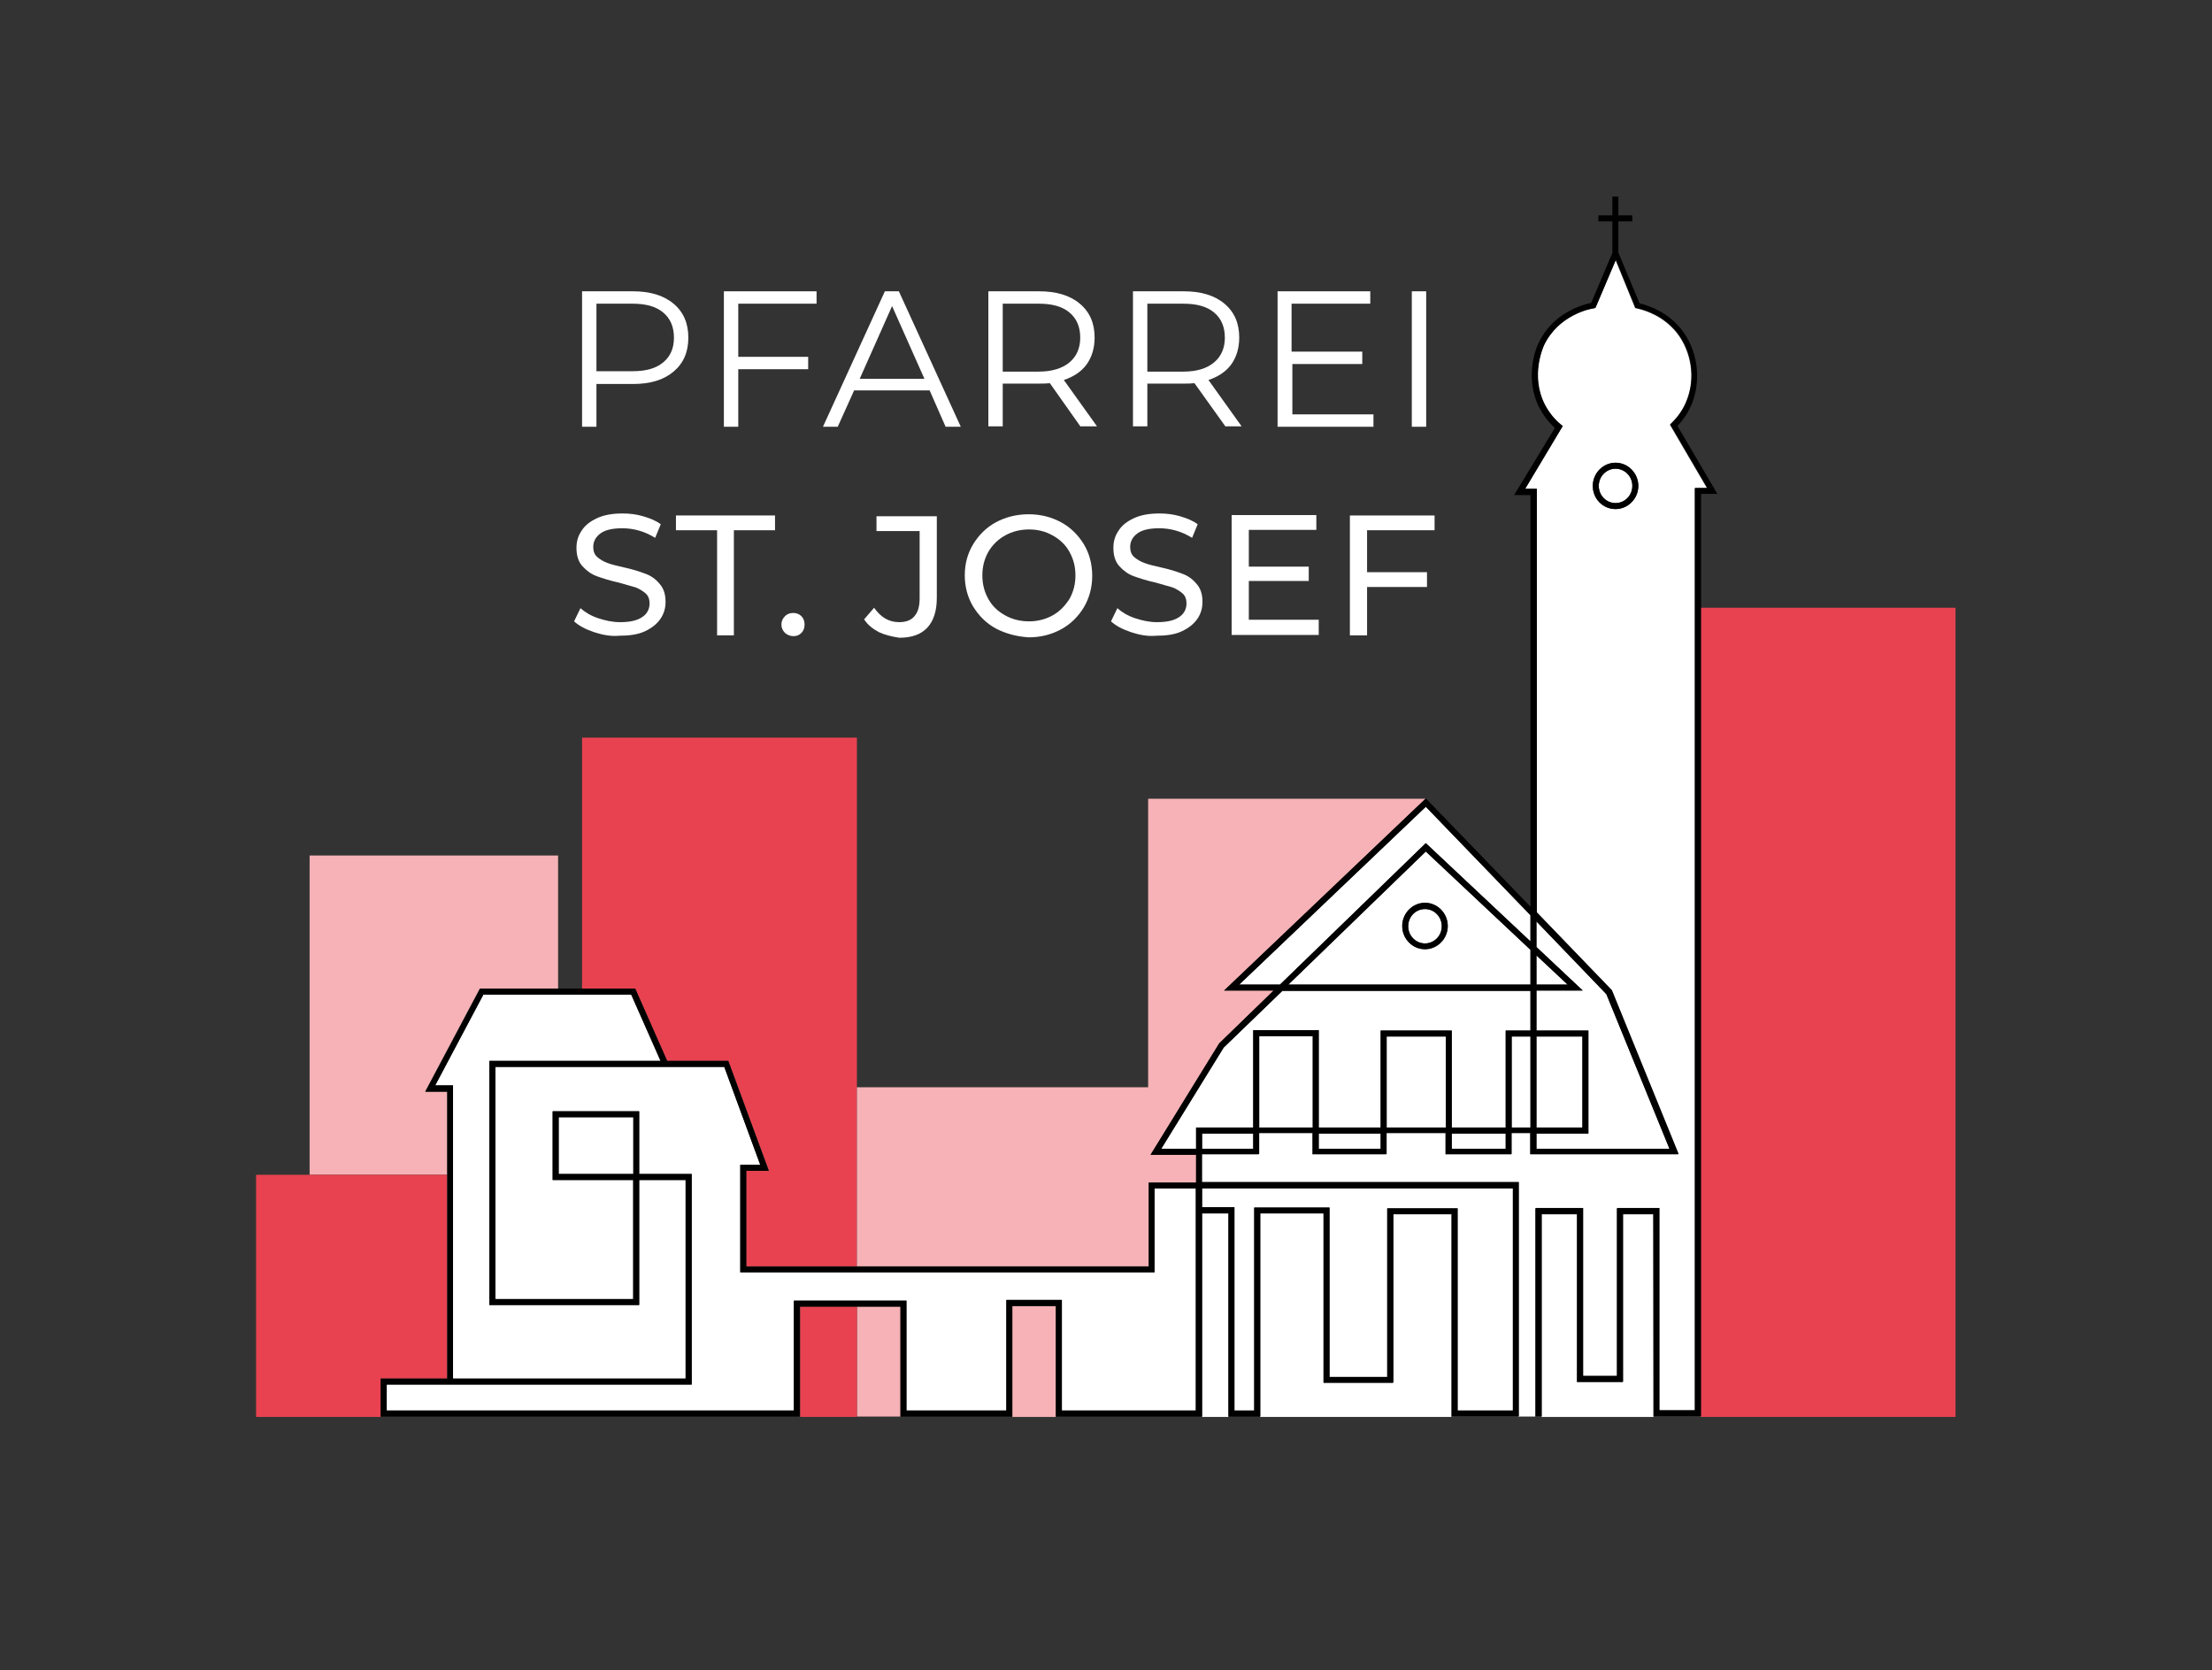 <?xml version="1.0" encoding="UTF-8"?>
<!-- Generator: Adobe Illustrator 26.3.1, SVG Export Plug-In . SVG Version: 6.00 Build 0)  -->
<svg xmlns="http://www.w3.org/2000/svg" xmlns:xlink="http://www.w3.org/1999/xlink" version="1.1" x="0px" y="0px" viewBox="0 0 553.7 418" style="enable-background:new 0 0 553.7 418;" xml:space="preserve">
<rect x="0" y="0" width="553.7" height="418" fill="#333333" stroke="none"/>
<style type="text/css">
	.st0{fill:#E84250;}
	.st1{fill:#F6B2B6;}
	.st2{fill:#FFFFFF;}
	.st3{fill:#FFFFFF;stroke:#000000;stroke-width:1.5;stroke-miterlimit:10;}
</style>
<g id="rot">
	<rect x="425.7" y="152.1" class="st0" width="63.8" height="202.5"></rect>
	<rect x="253.4" y="326.9" class="st1" width="10.9" height="27.7"></rect>
	<rect x="214.5" y="327" class="st1" width="10.9" height="27.5"></rect>
	<polygon class="st0" points="145.7,184.6 145.7,247.4 159,247.4 167,265.5 182.3,265.5 192.5,293 186.8,293 186.8,316.9    212.1,316.9 214.5,316.9 214.5,272.1 214.5,184.6  "></polygon>
	<polygon class="st0" points="212.1,327 200.3,327 200.3,354.6 212.1,354.6 214.5,354.6 214.5,327  "></polygon>
	<polygon class="st1" points="356.9,199.9 287.4,199.9 287.4,272.1 214.5,272.1 214.5,316.9 287.5,316.9 287.5,302.9 287.5,295.9    299.4,295.9 299.4,289 288,289 298.4,272.1 305.2,261.1 318.8,247.9 306.4,247.9  "></polygon>
	<polygon class="st1" points="111.9,273.2 106.4,273.2 120.1,247.4 139.7,247.4 139.7,214.1 77.5,214.1 77.5,294 111.9,294  "></polygon>
	<polygon class="st0" points="77.5,294 64.1,294 64.1,354.6 95.3,354.6 95.3,345 111.9,345 111.9,310.6 111.9,294  "></polygon>
	<polygon points="356.9,199.8 356.9,199.9 357,199.9  "></polygon>
</g>
<g id="weiss">
	<polygon class="st2" points="289,318.4 185.3,318.4 185.3,291.5 190.3,291.5 181.3,267 124,267 124,325.1 158.5,325.1 158.5,295.3    138.4,295.3 138.4,278.1 160,278.1 160,293.8 173.2,293.8 173.2,346.5 96.8,346.5 96.8,353 198.8,353 198.8,325.5 226.9,325.5    226.9,353 251.9,353 251.9,325.4 265.8,325.4 265.8,353 299.4,353 299.4,297.4 289,297.4  "></polygon>
	<rect x="139.9" y="279.6" class="st2" width="18.7" height="14.2"></rect>
	<polygon class="st2" points="113.4,345 171.7,345 171.7,295.3 160,295.3 160,326.6 122.5,326.6 122.5,265.5 165.3,265.5 158,248.9    121,248.9 108.9,271.7 113.4,271.7  "></polygon>
	<polygon class="st2" points="406.2,303.9 406.2,345.9 394.7,345.9 394.7,303.9 385.9,303.9 385.9,354.6 413.9,354.6 413.8,303.9     "></polygon>
	<rect x="300.9" y="283.7" class="st2" width="12.8" height="3.8"></rect>
	<rect x="315.2" y="259.3" class="st2" width="13.4" height="22.9"></rect>
	<polygon class="st2" points="300.9,302.2 309,302.2 309,353 313.9,353 313.9,302.2 332.8,302.2 332.8,344.6 347.2,344.6    347.2,302.4 364.8,302.4 364.8,353 378.7,353 378.7,297.4 300.9,297.4  "></polygon>
	<rect x="300.9" y="303.7" class="st2" width="6.6" height="50.9"></rect>
	<polygon class="st2" points="348.7,303.9 348.7,346.1 331.3,346.1 331.3,303.7 315.4,303.7 315.4,354.6 363.3,354.6 363.3,303.9     "></polygon>
	<path class="st2" d="M396.2,302.4v42h8.5v-42h10.6l0,50.6c1.5,0,7.4,0,8.9,0l0-230.8h3.1l-9.3-15.9l0.4-0.4c1.7-1.7,3-3.6,3.8-5.7   c2.2-5.5,1.2-12.1-2.4-16.8c-3.3-4.2-7.8-5.7-10.1-6.2l-0.4-0.1l-4.9-12l-5.1,12l-0.4,0.1c-0.9,0.1-8.9,1.7-12.5,9.3   c-0.1,0.3-3.5,7.5,0.2,14.8c1,1.9,2.3,3.6,4,5l0.5,0.4l-9.4,15.7h2.9l0,106l18.8,19.5l16.7,41h-37.1v-5.3h-4.7v5.3h-16.5v-5.3   h-14.8v5.3h-18.5v-5.3h-13.4v5.3h-14.3v7h79.3v58.6h4.2v-52.1H396.2z M404.4,127.4c-3.2,0-5.7-2.6-5.7-5.8s2.6-5.8,5.7-5.8   s5.7,2.6,5.7,5.8S407.5,127.4,404.4,127.4z"></path>
	<path class="st2" d="M404.4,117.3c-2.3,0-4.2,1.9-4.2,4.3s1.9,4.3,4.2,4.3c2.3,0,4.2-1.9,4.2-4.3S406.7,117.3,404.4,117.3z"></path>
	<path class="st2" d="M352.5,231.8c0,2.4,1.9,4.3,4.2,4.3c2.3,0,4.2-1.9,4.2-4.3s-1.9-4.3-4.2-4.3   C354.3,227.5,352.5,229.4,352.5,231.8z"></path>
	<polygon class="st2" points="310.2,246.4 320.4,246.4 356.9,211 383.1,235.6 383.1,229.1 356.9,201.9  "></polygon>
	<polygon class="st2" points="384.6,239.1 384.6,246.4 392.4,246.4  "></polygon>
	<polygon class="st2" points="402.1,248.8 384.6,230.6 384.6,237 396.2,247.9 384.6,247.9 384.6,257.9 397.6,257.9 397.6,283.7    384.6,283.7 384.6,287.5 417.9,287.5  "></polygon>
	<rect x="330.1" y="283.7" class="st2" width="15.5" height="3.8"></rect>
	<path class="st2" d="M322.5,246.4h60.6v-8.7l-26.2-24.6L322.5,246.4z M362.4,231.8c0,3.2-2.6,5.8-5.7,5.8s-5.7-2.6-5.7-5.8   s2.6-5.8,5.7-5.8S362.4,228.6,362.4,231.8z"></path>
	<rect x="384.6" y="259.4" class="st2" width="11.5" height="22.8"></rect>
	<rect x="363.4" y="283.7" class="st2" width="13.5" height="3.8"></rect>
	<rect x="378.4" y="259.4" class="st2" width="4.7" height="22.8"></rect>
	<rect x="347.1" y="259.4" class="st2" width="14.8" height="22.8"></rect>
	<polygon class="st2" points="306.3,262.1 290.6,287.5 299.4,287.5 299.4,282.2 313.7,282.2 313.7,257.8 330.1,257.8 330.1,282.2    345.6,282.2 345.6,257.9 363.4,257.9 363.4,282.2 376.9,282.2 376.9,257.9 383.1,257.9 383.1,247.9 321,247.9  "></polygon>
</g>
<g id="Kirche">
	<path class="st3" d="M-973.5-1174.9"></path>
	<path class="st3" d="M-973.5-1174.9"></path>
	<path d="M430,123.8l-10.1-17.2c1.6-1.7,2.9-3.7,3.7-5.8c2.3-6,1.3-13.2-2.6-18.2c-3.4-4.4-7.9-6-10.6-6.7l-5.3-12.7v-7.8h3.5v-1.5   h-3.5v-4.7h-1.5v4.7h-3.5v1.5h3.5v7.9l-5.3,12.5c-2,0.4-9.6,2.4-13.2,10.1c-0.2,0.3-3.8,8.2,0.2,16.1c1,1.9,2.3,3.6,3.9,5.1   L379,123.9h4.1l0,103l-26.2-27.1l-50.5,48.1h12.4l-13.6,13.2L288,289h11.4v7h-11.8v21H186.8V293h5.6l-10.1-27.5H167l-8-18.1h-38.8   l-13.7,25.8h5.5V345H95.3v9.5h104.9V327h25.2v27.5h28v-27.7h10.9v27.7h36.6v-50.9h6.6v50.9h8v-50.9h15.8v42.4h17.5v-42.2h14.6v50.6   h16.8v-58.6h-79.3v-7h14.3v-5.3h13.4v5.3h18.5v-5.3h14.8v5.3h16.5v-5.3h4.7v5.3h37.1l-16.7-41l-18.8-19.5l0-106h-2.9l9.4-15.7   l-0.5-0.4c-1.7-1.4-3-3.1-4-5c-3.7-7.3-0.3-14.5-0.2-14.8c3.7-7.7,11.6-9.2,12.5-9.3l0.4-0.1l5.1-12l4.9,12l0.4,0.1   c2.4,0.5,6.8,2,10.1,6.2c3.6,4.7,4.6,11.2,2.4,16.8c-0.8,2.1-2.1,4.1-3.8,5.7l-0.4,0.4l9.3,15.9h-3.1l0,230.8c-1.5,0-7.4,0-8.9,0   l0-50.6h-10.6v42h-8.5v-42h-11.9v52.1h1.5v-50.6h8.9v42h11.5v-42h7.6l0,50.6h11.9l0-230.8H430z M108.9,271.7l12.1-22.8h37l7.4,16.6   h-42.9v61.1H160v-31.3h11.6V345h-58.2v-73.4H108.9z M158.5,293.8h-18.7v-14.2h18.7V293.8z M299.4,353h-33.6v-27.7h-13.9V353h-25   v-27.5h-28.2V353H96.8v-6.5h76.3v-52.7H160v-15.7h-21.7v17.2h20.2v29.8H124V267h57.3l9,24.5h-5v26.9H289v-21h10.3V353z    M378.7,297.4V353h-13.8v-50.6h-17.6v42.2h-14.5v-42.4h-18.8V353h-5v-50.9h-8.1v-4.7H378.7z M300.9,287.5v-3.8h12.8v3.8H300.9z    M328.6,282.2h-13.4v-22.9h13.4V282.2z M345.6,287.5h-15.5v-3.8h15.5V287.5z M361.9,282.2h-14.8v-22.8h14.8V282.2z M376.9,287.5   h-13.5v-3.8h13.5V287.5z M383.1,282.2h-4.7v-22.8h4.7V282.2z M383.1,257.9h-6.2v24.3h-13.5v-24.3h-17.8v24.3h-15.5v-24.4h-16.4   v24.4h-14.3v5.3h-8.7l15.6-25.3l14.7-14.2h62.1V257.9z M383.1,246.4h-60.6l34.4-33.3l26.2,24.6V246.4z M383.1,235.6L356.9,211   l-36.5,35.4h-10.2l46.7-44.5l26.2,27.1V235.6z M384.6,239.1l7.8,7.3h-7.8V239.1z M384.6,259.4h11.5v22.8h-11.5V259.4z M384.6,283.7   h13v-25.8h-13v-10h11.6L384.6,237v-6.4l17.5,18.2l15.8,38.7h-33.3V283.7z"></path>
	<path d="M356.7,237.5c-3.2,0-5.7-2.6-5.7-5.8s2.6-5.8,5.7-5.8s5.7,2.6,5.7,5.8S359.8,237.5,356.7,237.5z M356.7,227.5   c-2.3,0-4.2,1.9-4.2,4.3s1.9,4.3,4.2,4.3c2.3,0,4.2-1.9,4.2-4.3S359,227.5,356.7,227.5z"></path>
	<path d="M404.4,127.4c-3.2,0-5.7-2.6-5.7-5.8s2.6-5.8,5.7-5.8s5.7,2.6,5.7,5.8S407.5,127.4,404.4,127.4z M404.4,117.3   c-2.3,0-4.2,1.9-4.2,4.3s1.9,4.3,4.2,4.3c2.3,0,4.2-1.9,4.2-4.3S406.7,117.3,404.4,117.3z"></path>
</g>
<g id="Typo">
	<g>
		<path class="st2" d="M168.6,76c2.5,2.1,3.7,4.9,3.7,8.5c0,3.6-1.2,6.4-3.7,8.5c-2.5,2.1-5.8,3.1-10.2,3.1h-9.1v10.7h-3.6V72.9    h12.7C162.7,72.9,166.1,73.9,168.6,76z M166,90.7c1.8-1.5,2.7-3.5,2.7-6.2c0-2.7-0.9-4.8-2.7-6.3c-1.8-1.5-4.3-2.2-7.7-2.2h-9    v16.9h9C161.7,92.9,164.2,92.2,166,90.7z"></path>
		<path class="st2" d="M184.8,76v13.3h17.5v3.1h-17.5v14.4h-3.6V72.9h23.2V76H184.8z"></path>
		<path class="st2" d="M232.7,97.7h-18.9l-4.1,9.1H206l15.5-33.9h3.5l15.5,33.9h-3.8L232.7,97.7z M231.4,94.8l-8.1-18.2l-8.1,18.2    H231.4z"></path>
		<path class="st2" d="M270.5,106.8l-7.7-10.9c-0.9,0.1-1.8,0.1-2.7,0.1H251v10.7h-3.6V72.9h12.7c4.3,0,7.7,1,10.2,3.1    c2.5,2.1,3.7,4.9,3.7,8.5c0,2.6-0.7,4.9-2,6.7c-1.3,1.8-3.3,3.1-5.7,3.9l8.3,11.6H270.5z M267.7,90.7c1.8-1.5,2.7-3.6,2.7-6.2    c0-2.7-0.9-4.8-2.7-6.3c-1.8-1.5-4.3-2.2-7.7-2.2h-9v17h9C263.3,93,265.9,92.2,267.7,90.7z"></path>
		<path class="st2" d="M306.8,106.8L299,95.9c-0.9,0.1-1.8,0.1-2.7,0.1h-9.1v10.7h-3.6V72.9h12.7c4.3,0,7.7,1,10.2,3.1    c2.5,2.1,3.7,4.9,3.7,8.5c0,2.6-0.7,4.9-2,6.7c-1.3,1.8-3.3,3.1-5.7,3.9l8.3,11.6H306.8z M303.9,90.7c1.8-1.5,2.7-3.6,2.7-6.2    c0-2.7-0.9-4.8-2.7-6.3c-1.8-1.5-4.3-2.2-7.7-2.2h-9v17h9C299.6,93,302.1,92.2,303.9,90.7z"></path>
		<path class="st2" d="M343.8,103.7v3.1h-24V72.9h23.2V76h-19.7V88H341v3.1h-17.5v12.6H343.8z"></path>
		<path class="st2" d="M353.4,72.9h3.6v33.9h-3.6V72.9z"></path>
	</g>
	<g>
		<path class="st2" d="M148.7,158.2c-2.1-0.7-3.8-1.6-5-2.7l1.6-3.3c1.1,1,2.6,1.9,4.4,2.5c1.8,0.6,3.6,1,5.5,1    c2.5,0,4.3-0.4,5.6-1.3c1.2-0.8,1.8-2,1.8-3.4c0-1-0.3-1.9-1-2.5c-0.7-0.6-1.5-1.1-2.5-1.5c-1-0.3-2.4-0.7-4.2-1.2    c-2.3-0.5-4.1-1.1-5.5-1.6c-1.4-0.5-2.6-1.4-3.6-2.5c-1-1.1-1.5-2.6-1.5-4.6c0-1.6,0.4-3,1.3-4.3c0.8-1.3,2.1-2.3,3.8-3.1    c1.7-0.8,3.8-1.2,6.4-1.2c1.8,0,3.5,0.2,5.2,0.7c1.7,0.5,3.2,1.1,4.4,2l-1.4,3.4c-1.3-0.8-2.6-1.4-4-1.8c-1.4-0.4-2.8-0.6-4.2-0.6    c-2.4,0-4.3,0.4-5.5,1.3c-1.2,0.9-1.8,2-1.8,3.4c0,1,0.3,1.9,1,2.5c0.7,0.6,1.5,1.1,2.6,1.5c1,0.4,2.4,0.7,4.1,1.1    c2.3,0.5,4.1,1.1,5.4,1.6c1.4,0.5,2.6,1.4,3.5,2.5c1,1.1,1.5,2.6,1.5,4.5c0,1.6-0.4,3-1.3,4.3c-0.9,1.3-2.2,2.3-3.9,3.1    c-1.7,0.8-3.9,1.1-6.4,1.1C153,159.3,150.8,158.9,148.7,158.2z"></path>
		<path class="st2" d="M179.5,132.7h-10.3v-3.7H194v3.7h-10.3v26.3h-4.2V132.7z"></path>
		<path class="st2" d="M196.5,158.4c-0.6-0.6-0.9-1.3-0.9-2.1c0-0.8,0.3-1.5,0.9-2.1c0.6-0.6,1.3-0.8,2.1-0.8c0.8,0,1.5,0.3,2,0.8    c0.5,0.5,0.8,1.2,0.8,2.1c0,0.9-0.3,1.6-0.8,2.1c-0.6,0.6-1.2,0.8-2,0.8C197.8,159.2,197.1,158.9,196.5,158.4z"></path>
		<path class="st2" d="M220,158.2c-1.5-0.8-2.8-1.8-3.7-3.2l2.5-2.9c1.7,2.4,3.7,3.6,6.3,3.6c1.7,0,3-0.5,3.8-1.5    c0.9-1,1.3-2.5,1.3-4.5v-16.8h-10.8v-3.7h15.1v20.4c0,3.3-0.8,5.8-2.4,7.5c-1.6,1.7-3.9,2.5-7,2.5    C223.2,159.3,221.5,158.9,220,158.2z"></path>
		<path class="st2" d="M249.3,157.3c-2.4-1.3-4.3-3.2-5.7-5.5c-1.4-2.3-2.1-5-2.1-7.8c0-2.9,0.7-5.5,2.1-7.8    c1.4-2.3,3.3-4.2,5.7-5.5c2.4-1.3,5.2-2,8.2-2c3,0,5.7,0.7,8.1,2c2.4,1.3,4.3,3.2,5.7,5.5c1.4,2.3,2.1,5,2.1,7.9    c0,2.9-0.7,5.5-2.1,7.9c-1.4,2.3-3.3,4.2-5.7,5.5c-2.4,1.3-5.1,2-8.1,2C254.5,159.3,251.8,158.6,249.3,157.3z M263.5,154    c1.8-1,3.1-2.4,4.2-4.1c1-1.8,1.5-3.7,1.5-5.9c0-2.2-0.5-4.1-1.5-5.9c-1-1.8-2.4-3.1-4.2-4.1c-1.8-1-3.7-1.5-5.9-1.5    c-2.2,0-4.2,0.5-6,1.5c-1.8,1-3.2,2.4-4.2,4.1c-1,1.8-1.5,3.7-1.5,5.9c0,2.2,0.5,4.1,1.5,5.9c1,1.8,2.4,3.1,4.2,4.1    c1.8,1,3.8,1.5,6,1.5C259.7,155.5,261.7,155,263.5,154z"></path>
		<path class="st2" d="M283.1,158.2c-2.1-0.7-3.8-1.6-5-2.7l1.6-3.3c1.1,1,2.6,1.9,4.4,2.5c1.8,0.6,3.6,1,5.5,1    c2.5,0,4.3-0.4,5.6-1.3c1.2-0.8,1.8-2,1.8-3.4c0-1-0.3-1.9-1-2.5c-0.7-0.6-1.5-1.1-2.5-1.5c-1-0.3-2.4-0.7-4.2-1.2    c-2.3-0.5-4.1-1.1-5.5-1.6c-1.4-0.5-2.6-1.4-3.6-2.5c-1-1.1-1.5-2.6-1.5-4.6c0-1.6,0.4-3,1.3-4.3c0.8-1.3,2.1-2.3,3.8-3.1    c1.7-0.8,3.8-1.2,6.4-1.2c1.8,0,3.5,0.2,5.2,0.7c1.7,0.5,3.2,1.1,4.4,2l-1.4,3.4c-1.3-0.8-2.6-1.4-4-1.8c-1.4-0.4-2.8-0.6-4.2-0.6    c-2.4,0-4.3,0.4-5.5,1.3c-1.2,0.9-1.8,2-1.8,3.4c0,1,0.3,1.9,1,2.5c0.7,0.6,1.5,1.1,2.6,1.5c1,0.4,2.4,0.7,4.1,1.1    c2.3,0.5,4.1,1.1,5.4,1.6c1.4,0.5,2.6,1.4,3.5,2.5c1,1.1,1.5,2.6,1.5,4.5c0,1.6-0.4,3-1.3,4.3c-0.9,1.3-2.2,2.3-3.9,3.1    c-1.7,0.8-3.9,1.1-6.4,1.1C287.3,159.3,285.2,158.9,283.1,158.2z"></path>
		<path class="st2" d="M330.1,155.2v3.7h-21.8v-30h21.2v3.7h-16.9v9.2h15v3.6h-15v9.7H330.1z"></path>
		<path class="st2" d="M342.2,132.7v10.5h15v3.7h-15v12.1h-4.3v-30h21.2v3.7H342.2z"></path>
	</g>
</g>
</svg>
